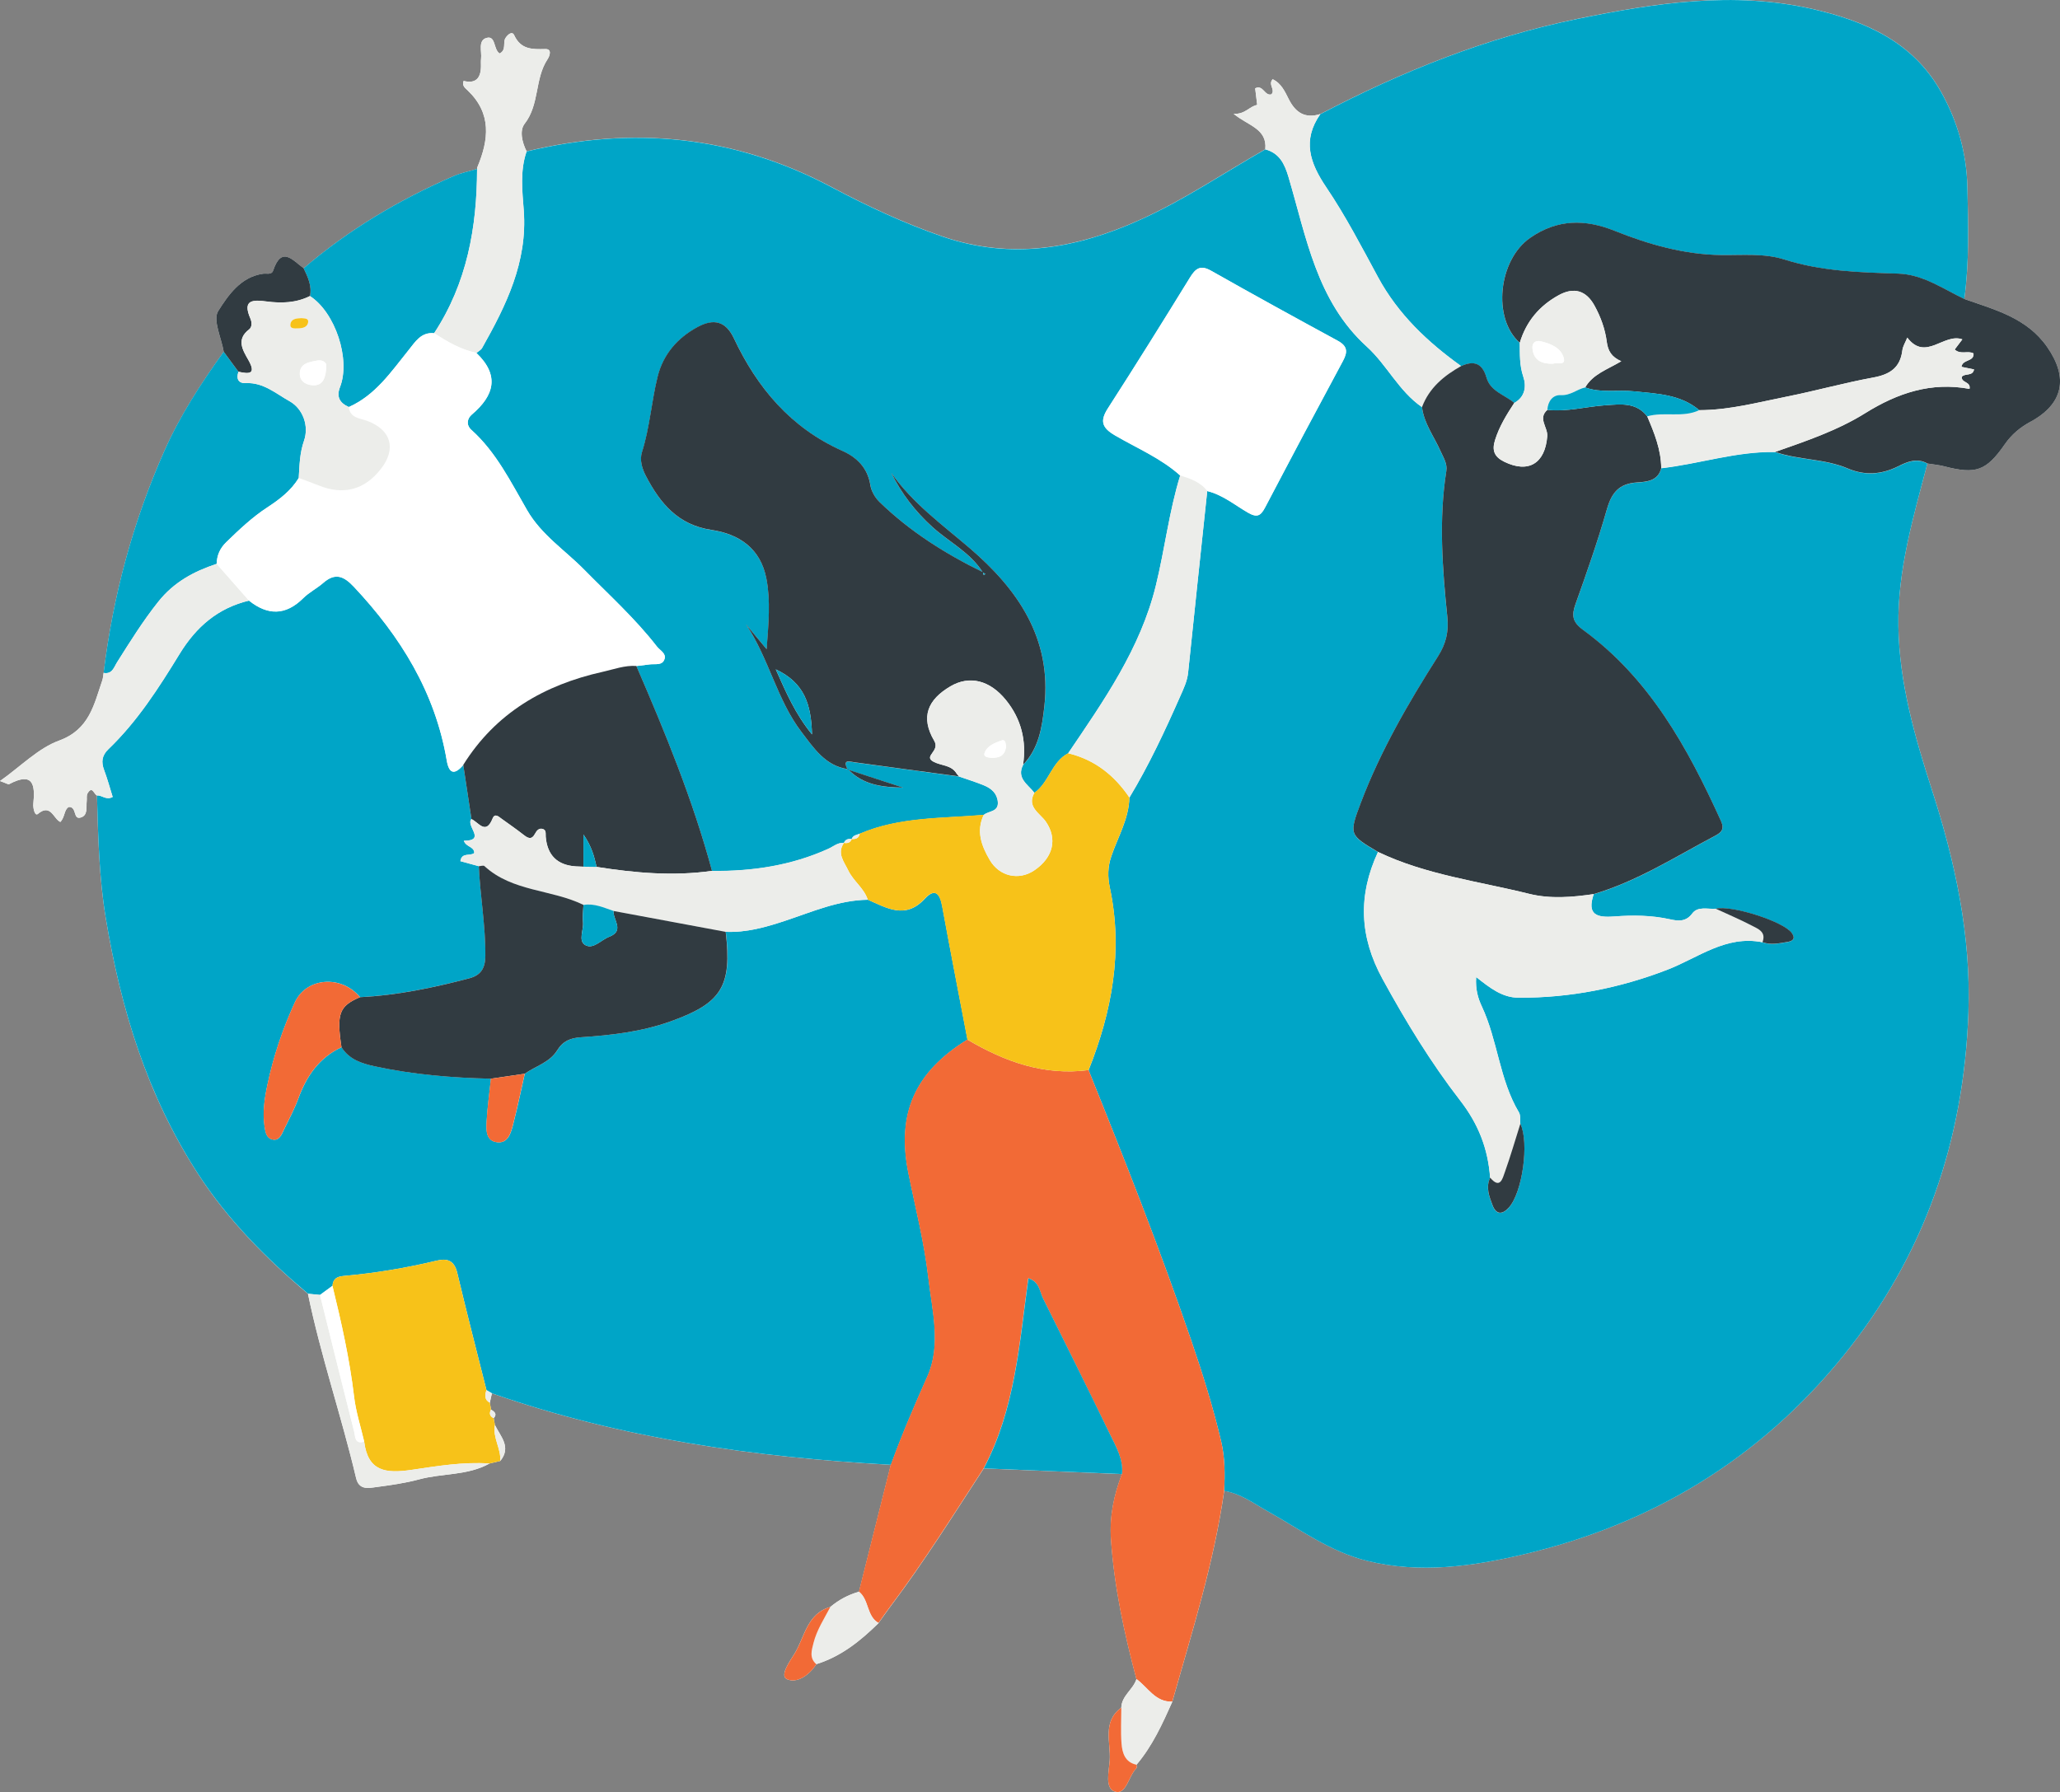 <svg width="377" height="328" viewBox="0 0 377 328" fill="none" xmlns="http://www.w3.org/2000/svg">
<rect x="0" y="0" width="377" height="328" fill="#808080" stroke="none"/>
<g clip-path="url(#clip0_2426_3399)">
<path d="M207.995 322.992C210.905 319.558 212.739 315.514 214.544 311.456C218.148 298.701 222.176 286.052 224.039 272.872C227.04 273.34 229.419 275.153 231.968 276.583C237.908 279.905 243.445 284.013 250.22 285.684C259.877 288.056 269.506 286.69 278.844 284.487C302.343 278.963 322.053 267.023 337.367 248.121C352.2 229.806 359.407 208.772 360.235 185.352C360.738 171.266 357.842 157.81 353.545 144.517C350.401 134.786 347.576 124.956 347.421 114.581C347.265 104.312 350.161 94.609 352.724 84.836C353.757 85.006 354.819 85.098 355.832 85.36C361.574 86.84 363.478 86.224 366.883 81.323C368.137 79.517 369.694 78.228 371.585 77.201C377.624 73.929 378.565 69.128 374.636 63.498C370.905 58.158 365.085 56.699 359.485 54.723C360.419 47.938 360.2 41.118 360.051 34.305C359.917 28.108 358.281 22.251 355.244 16.826C350.09 7.627 341.36 3.845 331.717 1.642C317.253 -1.658 302.952 0.531 288.749 3.434C272.168 6.827 256.585 13.045 241.632 20.877C238.871 21.734 237.122 20.658 235.855 18.151C235.168 16.784 234.481 15.233 232.91 14.504C232.011 15.495 233.483 16.43 232.676 17.273C231.437 17.627 231.154 15.41 229.71 16.168C229.837 17.195 229.957 18.215 230.085 19.234L230.12 19.199C228.669 19.426 227.911 20.962 225.766 20.828C228.379 23.009 231.933 23.526 231.564 27.315C224.003 31.628 216.774 36.529 208.81 40.148C197.057 45.481 185.085 47.598 172.482 43.271C165.438 40.849 158.705 37.697 152.177 34.227C134.357 24.773 115.772 23.016 96.373 27.705C95.537 26.054 95.035 23.894 96.012 22.648C98.766 19.114 97.831 14.433 100.196 10.856C100.6 10.247 101.067 8.944 99.807 8.98C97.4 9.036 95.311 9.086 94.093 6.43C93.725 5.637 92.918 6.317 92.507 6.961C91.969 7.804 92.734 9.121 91.438 9.787C90.27 9.079 90.773 6.437 89.017 6.947C87.445 7.407 88.189 9.39 88.04 10.729C87.99 11.189 88.026 11.664 88.019 12.138C87.995 14.447 86.938 15.339 84.847 14.815C84.472 15.672 85.18 16.161 85.618 16.579C90.008 20.785 89.463 25.573 87.374 30.573C87.332 30.679 87.332 30.799 87.318 30.92C85.866 31.359 84.351 31.656 82.971 32.251C73.044 36.571 63.812 42.032 55.578 49.107C53.61 47.704 51.55 44.9 49.992 49.517C49.702 50.367 48.838 50.013 48.173 50.105C44.052 50.665 41.772 54.036 39.932 56.939C38.905 58.561 40.519 61.847 40.944 64.39C36.824 70.126 32.979 76.019 30.09 82.513C24.32 95.516 20.681 109.071 18.968 123.164C18.89 123.624 18.869 124.106 18.72 124.545C17.191 128.978 16.37 133.518 10.819 135.551C6.996 136.953 3.859 140.225 0.008 142.951C1.084 143.327 1.495 143.624 1.7 143.511C6.061 141.209 6.472 143.61 6.104 147.109C6.026 147.852 6.366 149.453 6.939 148.971C9.297 146.988 9.799 149.913 11.053 150.444C11.923 149.509 11.704 148.192 12.603 147.696C14.111 147.654 13.332 150.019 14.727 149.644C16.157 149.262 15.746 147.739 15.874 146.62C15.931 146.153 15.803 145.6 16.016 145.232C16.886 143.73 17.184 145.374 17.75 145.6C17.963 153.114 18.118 160.614 19.364 168.079C22.126 184.707 26.947 200.508 36.208 214.806C41.716 223.312 48.704 230.344 56.364 236.81C58.708 248.198 62.495 259.204 65.165 270.507C65.689 272.724 67.324 272.391 68.775 272.193C71.445 271.838 74.135 271.47 76.719 270.769C80.967 269.622 85.583 270.11 89.583 267.872C90.242 267.717 90.9 267.561 91.559 267.398C93.633 264.848 91.594 262.915 90.575 260.826C90.504 260.408 90.426 259.99 90.355 259.565C91.056 258.779 90.461 258.382 89.874 257.993C89.796 257.575 89.725 257.157 89.647 256.739C89.774 256.166 89.895 255.592 90.022 255.018C113.655 263.29 138.159 266.725 163.031 268.106C161.091 275.847 159.151 283.595 157.204 291.335C155.257 291.881 153.522 292.816 151.972 294.112C147.632 295.33 147.271 299.699 145.352 302.759C144.531 304.069 142.669 306.682 143.993 307.327C145.763 308.184 148.12 306.647 149.388 304.593C153.919 303.191 157.48 300.33 160.786 297.072C161.53 296.038 162.245 294.99 163.009 293.977C169.112 285.861 174.507 277.263 180.044 268.765C188.476 269.112 196.901 269.459 205.333 269.806C203.854 273.644 203.039 277.547 203.323 281.725C203.91 290.443 205.751 298.913 207.981 307.327C207.386 309.246 205.27 310.358 205.206 312.553C201.666 315.138 203.316 318.934 203.089 322.22C202.954 324.196 202.126 327.369 204.094 327.936C206.14 328.523 206.53 325.053 207.974 323.644C208.087 323.538 207.995 323.219 207.995 322.999V322.992Z" fill="white"/>
<path d="M352.729 84.843C350.159 94.617 347.264 104.319 347.419 114.588C347.575 124.956 350.4 134.793 353.544 144.524C357.841 157.817 360.737 171.273 360.234 185.359C359.399 208.78 352.198 229.814 337.366 248.128C322.052 267.03 302.341 278.971 278.843 284.495C269.505 286.69 259.883 288.064 250.219 285.691C243.443 284.027 237.914 279.912 231.967 276.591C229.418 275.167 227.039 273.347 224.037 272.887C224.193 269.835 224.186 266.782 223.478 263.787C221.991 257.491 220.058 251.322 217.963 245.21C212.256 228.56 205.799 212.193 199.222 195.876C203.52 185.104 205.559 174.049 203.123 162.527C202.684 160.459 202.72 158.688 203.385 156.719C204.589 153.178 206.599 149.878 206.691 145.99C210.274 140.041 213.205 133.766 216.001 127.428C216.617 126.04 217.276 124.68 217.439 123.108C218.579 112.031 219.768 100.962 220.936 89.886C223.74 90.566 225.949 92.421 228.363 93.823C230.098 94.829 230.728 94.411 231.556 92.839C236.243 83.88 240.994 74.957 245.787 66.055C246.693 64.376 246.587 63.335 244.796 62.365C237.05 58.158 229.319 53.916 221.651 49.567C219.669 48.448 218.798 49.15 217.764 50.835C212.837 58.838 207.86 66.819 202.776 74.723C201.275 77.053 201.643 78.285 204.036 79.688C208.072 82.046 212.454 83.866 215.987 87.039C213.948 93.639 213.17 100.523 211.527 107.209C208.695 118.752 201.99 128.271 195.477 137.888C192.447 139.467 191.979 143.235 189.31 145.119C188.156 143.596 185.983 142.484 187.243 139.992C190.124 137.003 190.705 133.157 191.137 129.291C192.531 116.847 186.237 107.839 177.465 100.339C172.396 96.005 166.994 92.103 163.1 86.536C164.99 90.36 167.49 93.618 170.662 96.486C173.734 99.255 177.614 101.146 179.887 104.801L179.936 104.758C172.984 101.366 166.506 97.272 160.941 91.862C160.141 91.083 159.461 89.9 159.298 88.809C158.803 85.636 156.806 83.717 154.165 82.534C144.749 78.328 138.625 71.055 134.32 61.933C132.876 58.866 130.709 58.229 127.672 59.872C123.998 61.862 121.378 64.865 120.366 68.958C119.233 73.512 118.95 78.243 117.505 82.754C117.045 84.206 117.498 85.764 118.242 87.18C120.84 92.159 124.111 96.097 130.214 97.01C135.326 97.775 139.227 100.424 140.281 105.976C141.046 110.013 140.664 114.05 140.317 118.837C138.752 116.954 137.627 115.601 136.508 114.255C140.72 120.48 142.186 128.115 146.724 134.036C148.905 136.883 151.057 140.225 155.206 140.799C157.953 143.731 161.578 144.106 165.302 144.177C161.918 143.072 158.527 141.967 155.142 140.863C154.151 138.943 155.411 139.411 156.48 139.56C162.831 140.431 169.182 141.281 175.533 142.137C177.055 142.676 178.605 143.143 180.092 143.759C181.43 144.312 182.492 145.211 182.62 146.805C182.768 148.667 180.927 148.398 180.05 149.163C172.41 149.829 164.615 149.496 157.344 152.612C156.778 152.824 156.105 152.881 155.857 153.589L155.886 153.575C155.256 153.525 154.703 153.61 154.448 154.304L154.47 154.29C153.33 154.184 152.523 154.949 151.588 155.374C144.82 158.44 137.676 159.503 130.306 159.425C126.83 146.5 121.767 134.163 116.457 121.911C117.272 121.812 118.086 121.713 118.893 121.606C119.891 121.472 121.229 121.883 121.619 120.601C121.93 119.574 120.769 119.043 120.21 118.327C116.231 113.2 111.424 108.866 106.892 104.255C103.374 100.679 99.09 97.924 96.464 93.384C93.476 88.228 90.828 82.782 86.269 78.689C85.256 77.775 85.497 76.6 86.339 75.885C90.474 72.372 91.458 68.717 87.189 64.61C87.543 64.305 88.017 64.072 88.23 63.689C92.633 55.877 96.542 47.981 95.848 38.548C95.586 34.985 95.133 31.274 96.365 27.726C115.771 23.038 134.356 24.794 152.169 34.249C158.696 37.712 165.429 40.871 172.474 43.293C185.076 47.627 197.048 45.509 208.801 40.169C216.766 36.558 223.995 31.657 231.556 27.344C234.14 28.045 235.075 29.957 235.797 32.379C239.075 43.413 240.944 55.106 250.134 63.455C253.837 66.819 256.003 71.621 260.237 74.525C260.605 77.542 262.46 79.928 263.635 82.598C264.152 83.774 264.91 84.872 264.69 86.253C263.281 95.162 263.968 104.064 264.874 112.945C265.15 115.657 264.627 117.853 263.14 120.197C257.709 128.717 252.633 137.47 249.044 146.953C246.828 152.803 246.969 152.86 252.187 155.955C248.527 163.851 248.767 171.415 253.037 179.205C257.285 186.96 261.865 194.495 267.246 201.443C270.588 205.763 272.337 210.295 272.712 215.565C271.862 217.349 272.542 219.042 273.158 220.657C273.788 222.314 274.885 222.385 276.096 221.082C278.602 218.369 279.891 209.198 278.234 205.692C278.163 204.991 278.312 204.162 277.986 203.61C274.397 197.597 274.114 190.437 271.183 184.191C270.489 182.711 270 181.054 270.156 178.837C272.712 180.841 274.914 182.597 277.923 182.612C287.304 182.661 296.366 180.869 305.074 177.52C310.774 175.331 315.843 171.124 322.548 172.463C324.063 173.037 325.578 172.668 327.079 172.435C327.957 172.3 328.714 171.911 327.921 170.784C326.449 168.688 316.891 165.622 313.995 166.337C312.515 166.436 310.71 165.834 309.697 167.208C308.508 168.816 307.007 168.568 305.612 168.263C302.249 167.527 298.844 167.484 295.488 167.746C292.168 168.008 290.398 167.421 291.665 163.667C299.644 161.323 306.589 156.84 313.853 153.008C315.071 152.364 315.63 151.762 314.951 150.275C308.883 136.911 301.91 124.191 289.711 115.303C287.771 113.887 287.594 112.676 288.33 110.601C290.383 104.85 292.408 99.071 294.086 93.207C294.943 90.219 296.288 88.554 299.524 88.328C301.272 88.207 303.425 88.122 304.019 85.714C310.993 84.921 317.754 82.612 324.863 82.747C329.189 84.248 333.904 83.958 338.18 85.778C341.253 87.088 344.326 86.904 347.37 85.382C349.027 84.553 350.832 83.795 352.729 84.865V84.843Z" fill="#00A5C7"/>
<path d="M163.023 268.1C138.152 266.719 113.648 263.284 90.015 255.012C89.689 254.821 89.357 254.623 89.031 254.432C87.24 247.293 85.392 240.168 83.693 233.008C83.154 230.749 81.944 230.239 79.876 230.742C74.297 232.088 68.641 233.023 62.927 233.533C61.66 233.646 60.952 234.057 60.846 235.338C60.088 235.891 59.338 236.443 58.58 237.003C57.844 236.932 57.107 236.861 56.371 236.79C48.703 230.324 41.716 223.292 36.207 214.793C26.947 200.495 22.125 184.694 19.364 168.066C18.125 160.601 17.962 153.101 17.75 145.594C18.656 145.495 19.414 146.529 20.625 145.863C20.115 144.234 19.669 142.563 19.06 140.948C18.5 139.461 18.642 138.271 19.839 137.124C25.142 132.039 29.078 125.878 32.866 119.695C35.938 114.681 39.889 111.296 45.574 109.922C49.015 112.655 52.286 112.662 55.5 109.461C56.569 108.399 57.992 107.691 59.132 106.692C61.32 104.78 62.878 105.389 64.761 107.386C73.292 116.48 79.643 126.685 81.76 139.178C82.177 141.628 83.197 141.869 84.783 139.992L86.284 149.907C85.165 151.125 89.088 153.866 84.889 153.887C85.328 155.077 86.794 154.907 86.801 156.118C86.064 156.763 84.521 155.927 84.259 157.613C85.385 157.924 86.51 158.229 87.636 158.54C87.884 164.022 88.882 169.447 88.833 174.964C88.811 177.223 87.983 178.505 85.88 179.057C79.317 180.785 72.69 182.166 65.886 182.506C62.453 178.391 56.067 178.88 53.957 183.476C51.748 188.285 50.056 193.292 48.958 198.469C48.427 200.976 48.024 203.547 48.413 206.146C48.569 207.215 48.753 208.405 50.006 208.589C51.118 208.752 51.528 207.676 51.932 206.833C52.845 204.928 53.865 203.065 54.587 201.089C56.102 196.968 58.403 193.582 62.509 191.67C63.947 193.915 66.148 194.645 68.648 195.176C75.65 196.67 82.723 197.272 89.852 197.428C89.583 199.985 89.222 202.541 89.073 205.105C88.981 206.713 88.84 208.809 90.978 209.064C93.024 209.305 93.527 207.293 93.93 205.728C94.716 202.683 95.353 199.588 96.047 196.522C98.051 195.112 100.635 194.446 101.994 192.237C103.042 190.53 104.423 189.971 106.356 189.843C111.878 189.475 117.393 188.845 122.646 186.975C132.127 183.604 133.996 180.537 132.834 170.551C136.615 170.707 140.155 169.709 143.716 168.526C148.658 166.883 153.494 164.744 158.839 164.68C162.315 166.203 165.721 168.306 169.218 164.532C171.165 162.421 172.022 163.604 172.44 165.899C173.934 174.036 175.512 182.152 177.063 190.275C167.477 196.203 164.05 203.766 166.259 214.73C167.533 221.061 169.148 227.336 169.891 233.759C170.592 239.814 172.298 246.16 169.749 251.889C167.363 257.243 165.048 262.597 163.059 268.107L163.023 268.1Z" fill="#00A5C7"/>
<path d="M241.631 20.892C256.591 13.052 272.167 6.834 288.748 3.449C302.951 0.545 317.252 -1.643 331.716 1.657C341.359 3.86 350.089 7.641 355.243 16.841C358.28 22.259 359.923 28.116 360.05 34.32C360.199 41.126 360.418 47.953 359.484 54.737C355.569 52.861 351.866 50.24 347.384 50.092C340.34 49.865 333.366 49.688 326.52 47.499C322.866 46.331 318.88 46.742 314.994 46.692C308.253 46.607 301.733 44.759 295.467 42.252C290.072 40.092 284.989 40.106 280.033 43.541C274.199 47.577 273.066 58.307 278.128 62.754C278.157 64.829 278.065 66.862 278.765 68.93C279.367 70.7 279.127 72.648 277.116 73.76C275.367 72.273 272.762 71.656 272.04 69.142C271.282 66.508 269.76 65.934 267.395 67.018C261.243 62.606 255.855 57.514 252.187 50.736C249.178 45.177 246.254 39.525 242.721 34.298C239.698 29.83 238.289 25.687 241.617 20.906L241.631 20.892Z" fill="#00A5C7"/>
<path d="M163.023 268.1C165.012 262.59 167.334 257.236 169.713 251.882C172.262 246.159 170.556 239.807 169.855 233.752C169.111 227.328 167.497 221.053 166.223 214.722C164.014 203.759 167.44 196.195 177.027 190.268C183.873 194.319 191.08 196.925 199.215 195.855C205.793 212.172 212.249 228.539 217.956 245.189C220.052 251.308 221.991 257.47 223.471 263.766C224.179 266.761 224.179 269.814 224.03 272.866C222.168 286.046 218.14 298.694 214.536 311.449C211.407 311.563 210.076 308.829 207.966 307.313C205.736 298.907 203.895 290.437 203.307 281.712C203.024 277.533 203.838 273.624 205.318 269.785C205.587 267.045 204.228 264.771 203.109 262.477C199.067 254.169 194.967 245.883 190.854 237.611C190.231 236.358 190.245 234.616 188.185 233.95C186.549 245.904 185.756 257.93 180.022 268.744C174.485 277.243 169.09 285.84 162.987 293.956C162.223 294.969 161.5 296.017 160.764 297.051C158.555 295.777 159.058 292.802 157.182 291.315C159.122 283.574 161.061 275.826 163.008 268.086L163.023 268.1Z" fill="#F26A36"/>
<path d="M278.136 62.74C273.074 58.299 274.207 47.563 280.041 43.526C284.997 40.091 290.08 40.077 295.475 42.237C301.741 44.751 308.262 46.593 315.002 46.678C318.889 46.727 322.875 46.324 326.528 47.485C333.374 49.666 340.348 49.85 347.392 50.077C351.874 50.219 355.577 52.846 359.492 54.723C365.092 56.699 370.912 58.158 374.643 63.498C378.573 69.128 377.631 73.93 371.592 77.201C369.694 78.228 368.144 79.517 366.891 81.323C363.478 86.231 361.581 86.84 355.839 85.36C354.826 85.098 353.772 85.006 352.731 84.836C350.833 83.76 349.028 84.517 347.371 85.353C344.327 86.876 341.247 87.06 338.181 85.75C333.912 83.93 329.19 84.22 324.864 82.718C330.528 80.735 336.256 78.802 341.346 75.629C347.286 71.925 353.432 69.871 360.441 71.182C360.738 69.794 358.827 70.091 359.053 68.944C359.648 68.278 361.028 68.908 361.276 67.619C360.483 67.457 359.719 67.301 358.968 67.145C359.174 65.714 361.312 66.26 361.177 64.687C360.143 64.114 358.841 64.985 357.729 63.972C358.253 63.278 358.692 62.697 359.131 62.117C355.74 60.891 352.426 66.217 349.056 61.798C348.716 62.648 348.249 63.37 348.15 64.142C347.761 67.329 345.856 68.547 342.833 69.1C337.516 70.077 332.291 71.543 326.988 72.598C321.699 73.653 316.453 75.07 310.987 75.077C307.518 72.159 303.249 72.067 299.051 71.628C296.07 71.316 293.019 71.975 290.102 70.92C291.496 68.483 294.13 67.648 296.707 66.118C294.902 65.325 294.272 64.227 294.052 62.556C293.755 60.247 292.948 58.009 291.801 55.927C290.257 53.129 288.013 52.528 285.294 54.008C281.754 55.934 279.298 58.831 278.136 62.74Z" fill="#313B41"/>
<path d="M18.961 123.157C20.674 109.064 24.32 95.502 30.084 82.506C32.965 76.005 36.809 70.12 40.937 64.376C41.836 65.601 42.742 66.819 43.642 68.044C43.196 69.341 43.613 70.198 45.022 70.127C48.201 69.971 50.53 72.067 52.973 73.427C55.458 74.808 56.577 77.974 55.642 80.665C54.835 82.981 54.821 85.19 54.672 87.485C53.242 89.822 51.16 91.401 48.888 92.888C46.162 94.673 43.776 96.932 41.426 99.213C40.229 100.374 39.705 101.628 39.648 103.2C35.478 104.588 31.818 106.543 28.951 110.155C26.161 113.66 23.825 117.421 21.453 121.174C20.837 122.145 20.554 123.448 18.961 123.164V123.157Z" fill="#00A5C7"/>
<path d="M60.838 235.346C60.944 234.064 61.652 233.653 62.919 233.54C68.633 233.023 74.29 232.088 79.869 230.749C81.936 230.254 83.147 230.749 83.685 233.016C85.384 240.176 87.232 247.3 89.023 254.439C88.726 255.338 88.634 256.188 89.639 256.741C89.717 257.159 89.788 257.576 89.866 257.994C89.49 258.681 89.625 259.219 90.347 259.566C90.418 259.984 90.496 260.402 90.567 260.827C90.135 263.129 91.713 265.133 91.551 267.399C90.892 267.555 90.234 267.711 89.575 267.867C84.775 267.534 80.01 268.334 75.338 269.028C70.58 269.729 67.33 269.326 66.643 263.851C66.006 261.11 65.121 258.405 64.796 255.629C63.989 248.759 62.473 242.052 60.838 235.353V235.346Z" fill="#F7C219"/>
<path d="M55.57 49.1C63.804 42.025 73.043 36.572 82.962 32.245C84.343 31.642 85.858 31.345 87.309 30.913C87.295 41.614 85.461 51.848 79.45 60.984C77.05 60.743 75.995 62.563 74.778 64.071C71.584 68.03 68.717 72.329 63.825 74.496C62.182 73.774 61.524 72.648 62.225 70.856C64.207 65.771 61.347 57.166 56.717 54.192C57.113 52.315 56.327 50.708 55.562 49.093L55.57 49.1Z" fill="#00A5C7"/>
<path d="M79.451 60.983C85.455 51.847 87.289 41.621 87.31 30.913C87.331 30.792 87.324 30.672 87.374 30.566C89.462 25.566 90.007 20.778 85.618 16.571C85.179 16.154 84.471 15.665 84.853 14.808C86.944 15.332 88.001 14.442 88.025 12.138C88.025 11.671 87.99 11.196 88.046 10.729C88.202 9.39 87.451 7.407 89.023 6.947C90.779 6.437 90.276 9.079 91.445 9.787C92.74 9.121 91.976 7.804 92.514 6.961C92.924 6.317 93.731 5.63 94.1 6.43C95.317 9.086 97.406 9.043 99.813 8.979C101.073 8.951 100.606 10.247 100.202 10.856C97.838 14.426 98.772 19.114 96.018 22.648C95.041 23.894 95.537 26.054 96.379 27.704C95.147 31.26 95.593 34.964 95.862 38.526C96.556 47.959 92.648 55.863 88.245 63.667C88.032 64.05 87.558 64.284 87.204 64.581C84.343 63.979 81.873 62.548 79.465 60.976L79.451 60.983Z" fill="#ECEDEA"/>
<path d="M241.63 20.892C238.302 25.665 239.711 29.815 242.734 34.284C246.267 39.511 249.191 45.162 252.2 50.722C255.868 57.492 261.255 62.591 267.408 66.996C264.257 68.767 261.574 70.984 260.243 74.496C256.009 71.593 253.836 66.791 250.14 63.427C240.95 55.077 239.081 43.385 235.803 32.351C235.081 29.929 234.139 28.017 231.562 27.315C231.937 23.526 228.383 23.009 225.764 20.828C227.909 20.963 228.666 19.426 230.118 19.199C230.153 19.284 230.174 19.376 230.224 19.447C230.252 19.49 230.344 19.483 230.401 19.497C230.295 19.412 230.189 19.32 230.082 19.235C229.955 18.215 229.835 17.202 229.707 16.168C231.152 15.41 231.435 17.627 232.667 17.266C233.481 16.43 232.008 15.495 232.907 14.504C234.479 15.233 235.166 16.784 235.853 18.151C237.12 20.658 238.869 21.742 241.63 20.878V20.892Z" fill="#ECEDEA"/>
<path d="M18.96 123.158C20.553 123.441 20.836 122.138 21.452 121.167C23.824 117.414 26.16 113.653 28.95 110.148C31.817 106.536 35.478 104.581 39.648 103.2C41.623 105.445 43.591 107.69 45.566 109.928C39.881 111.302 35.931 114.694 32.858 119.701C29.07 125.884 25.134 132.053 19.831 137.13C18.634 138.278 18.493 139.468 19.052 140.955C19.654 142.562 20.1 144.234 20.617 145.87C19.406 146.528 18.656 145.502 17.742 145.601C17.176 145.374 16.879 143.731 16.008 145.232C15.795 145.601 15.916 146.153 15.866 146.62C15.739 147.739 16.149 149.262 14.719 149.645C13.325 150.02 14.103 147.654 12.595 147.697C11.696 148.2 11.915 149.51 11.045 150.445C9.792 149.914 9.289 146.989 6.931 148.972C6.358 149.453 6.018 147.853 6.096 147.109C6.464 143.618 6.053 141.21 1.692 143.511C1.494 143.618 1.076 143.32 0 142.952C3.851 140.225 6.988 136.946 10.811 135.551C16.362 133.519 17.183 128.979 18.712 124.546C18.861 124.107 18.882 123.625 18.96 123.165V123.158Z" fill="#ECEDEA"/>
<path d="M180.043 268.758C185.778 257.937 186.564 245.918 188.206 233.964C190.266 234.63 190.252 236.372 190.875 237.625C194.989 245.897 199.095 254.176 203.131 262.491C204.249 264.792 205.609 267.066 205.34 269.799C196.907 269.452 188.482 269.105 180.05 268.758H180.043Z" fill="#00A5C7"/>
<path d="M55.571 49.1C56.336 50.715 57.122 52.322 56.725 54.199C54.205 55.467 51.522 55.545 48.81 55.191C46.353 54.865 44.3 54.815 45.822 58.3C46.112 58.965 46.162 59.865 45.603 60.297C43.188 62.131 44.434 64.1 45.447 65.877C46.941 68.498 45.659 68.498 43.649 68.052C42.749 66.826 41.843 65.608 40.944 64.383C40.519 61.848 38.905 58.554 39.932 56.933C41.772 54.029 44.052 50.665 48.173 50.099C48.838 50.006 49.702 50.361 49.992 49.511C51.55 44.893 53.603 47.698 55.578 49.1H55.571Z" fill="#313B41"/>
<path d="M66.645 263.85C67.331 269.325 70.588 269.721 75.339 269.027C80.019 268.34 84.776 267.54 89.576 267.866C85.576 270.097 80.967 269.615 76.712 270.762C74.121 271.463 71.431 271.825 68.769 272.186C67.31 272.384 65.675 272.717 65.158 270.5C62.496 259.197 58.701 248.192 56.357 236.804C57.094 236.875 57.83 236.945 58.559 237.016C60.634 245.373 62.701 253.737 64.818 262.08C65.03 262.93 64.91 264.424 66.63 263.857L66.645 263.85Z" fill="#ECEDEA"/>
<path d="M157.204 291.336C159.087 292.816 158.577 295.791 160.786 297.072C157.48 300.323 153.919 303.191 149.388 304.594C148.071 303.453 148.531 302.072 148.871 300.72C149.48 298.319 150.832 296.265 151.965 294.112C153.515 292.816 155.25 291.881 157.197 291.336H157.204Z" fill="#ECEDEA"/>
<path d="M207.98 307.32C210.083 308.829 211.421 311.57 214.55 311.456C212.745 315.514 210.904 319.558 208.001 322.993C205.884 322.547 205.381 320.84 205.247 319.091C205.084 316.924 205.212 314.728 205.212 312.547C205.275 310.351 207.385 309.232 207.987 307.32H207.98Z" fill="#ECEDEA"/>
<path d="M205.212 312.554C205.212 314.735 205.085 316.93 205.247 319.098C205.382 320.847 205.885 322.554 208.002 323C207.994 323.219 208.087 323.538 207.973 323.644C206.529 325.054 206.14 328.524 204.093 327.936C202.125 327.369 202.954 324.197 203.088 322.221C203.315 318.928 201.665 315.132 205.205 312.554H205.212Z" fill="#F26A36"/>
<path d="M151.97 294.112C150.837 296.265 149.485 298.319 148.876 300.72C148.536 302.073 148.076 303.461 149.393 304.594C148.125 306.648 145.768 308.184 143.998 307.327C142.667 306.683 144.536 304.07 145.357 302.76C147.276 299.7 147.637 295.33 151.977 294.112H151.97Z" fill="#F26A36"/>
<path d="M91.559 267.392C91.722 265.125 90.136 263.128 90.575 260.819C91.595 262.909 93.634 264.842 91.559 267.392Z" fill="#ECEDEA"/>
<path d="M89.639 256.74C88.634 256.188 88.726 255.345 89.024 254.438C89.356 254.63 89.682 254.828 90.015 255.019C89.887 255.593 89.767 256.167 89.639 256.74Z" fill="#ECEDEA"/>
<path d="M90.347 259.566C89.625 259.212 89.49 258.681 89.865 257.994C90.46 258.384 91.048 258.78 90.347 259.566Z" fill="#ECEDEA"/>
<path d="M260.244 74.496C261.568 70.983 264.258 68.767 267.409 66.996C269.774 65.92 271.296 66.486 272.053 69.128C272.775 71.642 275.388 72.258 277.13 73.745C275.721 75.891 274.383 78.058 273.604 80.551C273.009 82.449 273.476 83.618 275.289 84.51C279.742 86.698 282.779 84.793 283.162 79.85C283.289 78.214 281.392 76.585 283.176 75.02C286.787 75.403 290.284 74.411 293.845 74.17C296.607 73.979 299.431 73.59 301.456 76.196C302.752 79.241 303.998 82.3 304.019 85.693C303.425 88.101 301.272 88.179 299.523 88.306C296.288 88.533 294.943 90.197 294.086 93.186C292.408 99.057 290.383 104.829 288.33 110.579C287.594 112.647 287.764 113.865 289.711 115.282C301.909 124.177 308.883 136.896 314.951 150.253C315.623 151.74 315.071 152.35 313.853 152.987C306.589 156.818 299.637 161.294 291.665 163.645C287.714 164.212 283.771 164.566 279.827 163.589C270.545 161.287 260.945 160.119 252.187 155.926C246.969 152.831 246.827 152.774 249.043 146.925C252.64 137.442 257.716 128.688 263.14 120.168C264.626 117.831 265.15 115.636 264.874 112.916C263.975 104.035 263.281 95.126 264.69 86.224C264.91 84.843 264.152 83.745 263.635 82.57C262.46 79.9 260.598 77.513 260.237 74.496H260.244Z" fill="#313B41"/>
<path d="M179.879 104.78C177.606 101.132 173.726 99.241 170.653 96.465C167.482 93.597 164.982 90.339 163.092 86.515C166.986 92.081 172.388 95.984 177.457 100.318C186.229 107.825 192.523 116.826 191.129 129.269C190.697 133.136 190.116 136.982 187.235 139.97C187.879 135.58 186.909 131.607 184.112 128.143C181.146 124.475 177.422 123.575 173.953 125.608C169.783 128.051 168.416 131.245 170.972 135.58C172.112 137.513 168.912 138.37 170.838 139.411C172.218 140.162 174.094 139.963 175.071 141.578C175.192 141.776 175.376 141.932 175.524 142.109C169.174 141.252 162.816 140.41 156.472 139.531C155.396 139.383 154.143 138.922 155.134 140.834L155.191 140.778C151.035 140.204 148.883 136.854 146.709 134.014C142.171 128.094 140.705 120.452 136.493 114.234C137.611 115.587 138.737 116.932 140.302 118.816C140.649 114.029 141.038 109.992 140.266 105.955C139.218 100.403 135.31 97.754 130.199 96.989C124.096 96.076 120.832 92.138 118.226 87.159C117.483 85.743 117.03 84.185 117.49 82.733C118.927 78.222 119.218 73.491 120.35 68.937C121.363 64.844 123.982 61.841 127.657 59.851C130.694 58.208 132.854 58.845 134.305 61.912C138.603 71.026 144.734 78.3 154.15 82.513C156.798 83.696 158.795 85.615 159.283 88.788C159.453 89.872 160.133 91.061 160.926 91.841C166.49 97.251 172.976 101.345 179.921 104.737C179.921 105.013 179.857 105.382 180.339 105.07C180.183 104.971 180.027 104.879 179.872 104.78H179.879ZM148.606 134.418C148.444 128.972 147.268 125.006 141.973 122.513C143.92 126.833 145.491 130.58 148.606 134.418Z" fill="#313B41"/>
<path d="M45.573 109.929C43.598 107.683 41.63 105.446 39.654 103.201C39.711 101.635 40.235 100.375 41.431 99.213C43.782 96.933 46.161 94.674 48.894 92.889C51.166 91.402 53.248 89.822 54.678 87.492C55.874 87.946 57.085 88.364 58.275 88.845C62.869 90.708 66.742 89.688 69.751 85.793C72.597 82.117 71.571 78.661 67.202 77.046C65.85 76.543 64.059 76.543 63.832 74.511C68.725 72.344 71.592 68.045 74.785 64.086C76.003 62.578 77.058 60.751 79.458 60.998C81.865 62.571 84.336 64.008 87.196 64.603C91.465 68.711 90.481 72.365 86.347 75.878C85.504 76.593 85.263 77.769 86.276 78.682C90.828 82.783 93.483 88.222 96.471 93.378C99.097 97.917 103.381 100.672 106.9 104.249C111.431 108.852 116.245 113.186 120.217 118.321C120.776 119.036 121.937 119.567 121.626 120.594C121.237 121.876 119.898 121.472 118.9 121.6C118.086 121.706 117.272 121.805 116.465 121.904C114.319 121.763 112.323 122.528 110.291 122.981C99.6 125.375 90.722 130.509 84.782 140.02C83.196 141.897 82.169 141.649 81.759 139.206C79.642 126.706 73.298 116.501 64.76 107.414C62.884 105.41 61.326 104.801 59.131 106.72C57.984 107.719 56.568 108.427 55.499 109.489C52.285 112.691 49.014 112.683 45.573 109.95V109.929Z" fill="white"/>
<path d="M199.223 195.856C191.088 196.925 183.88 194.326 177.034 190.268C175.483 182.145 173.905 174.029 172.411 165.891C171.993 163.604 171.136 162.421 169.189 164.524C165.699 168.299 162.286 166.196 158.81 164.673C158.123 162.549 156.169 161.267 155.235 159.305C154.47 157.704 153.111 156.182 154.463 154.255L154.442 154.27C155.1 154.383 155.638 154.255 155.879 153.54L155.851 153.554C156.601 153.611 157.189 153.427 157.338 152.577C164.609 149.461 172.404 149.794 180.043 149.128C178.606 152.124 179.632 154.829 181.14 157.4C182.903 160.41 186.443 161.196 189.254 159.319C192.829 156.925 193.516 153.448 191.399 150.381C190.351 148.859 187.824 147.69 189.311 145.091C191.98 143.2 192.447 139.44 195.477 137.86C200.327 139.029 203.945 141.89 206.692 145.962C206.6 149.843 204.589 153.144 203.385 156.685C202.72 158.646 202.685 160.424 203.124 162.492C205.559 174.014 203.52 185.077 199.223 195.841V195.856Z" fill="#F7C219"/>
<path d="M252.18 155.934C260.938 160.126 270.538 161.288 279.82 163.596C283.764 164.574 287.707 164.227 291.658 163.653C290.398 167.407 292.168 167.987 295.481 167.732C298.837 167.47 302.242 167.506 305.605 168.249C307.007 168.554 308.508 168.802 309.691 167.194C310.703 165.827 312.501 166.429 313.981 166.323C316.176 167.336 318.413 168.278 320.558 169.404C321.705 170.006 323.277 170.537 322.541 172.456C315.836 171.118 310.767 175.324 305.067 177.513C296.359 180.855 287.297 182.654 277.916 182.605C274.9 182.591 272.698 180.834 270.149 178.83C269.993 181.054 270.482 182.704 271.176 184.184C274.107 190.43 274.39 197.59 277.979 203.603C278.305 204.148 278.156 204.984 278.227 205.685C277.293 208.646 276.429 211.627 275.388 214.552C274.971 215.714 274.532 217.739 272.698 215.565C272.323 210.296 270.581 205.763 267.232 201.443C261.851 194.496 257.271 186.96 253.023 179.205C248.753 171.415 248.506 163.851 252.173 155.955L252.18 155.934Z" fill="#ECEDEA"/>
<path d="M215.98 87.017C212.447 83.844 208.065 82.024 204.029 79.666C201.636 78.263 201.268 77.031 202.769 74.701C207.86 66.797 212.83 58.823 217.757 50.813C218.791 49.135 219.669 48.427 221.644 49.546C229.312 53.887 237.043 58.136 244.789 62.343C246.58 63.313 246.679 64.354 245.78 66.033C240.987 74.935 236.243 83.858 231.549 92.817C230.728 94.389 230.091 94.807 228.356 93.802C225.942 92.399 223.733 90.544 220.922 89.864C219.669 88.221 217.828 87.598 215.966 87.017H215.98Z" fill="white"/>
<path d="M84.775 140.005C90.716 130.487 99.594 125.352 110.284 122.966C112.323 122.513 114.32 121.748 116.458 121.889C121.768 134.134 126.823 146.478 130.307 159.396C123.219 160.402 116.196 159.778 109.18 158.667C108.762 156.769 108.267 154.899 106.78 152.746V158.631C106.313 158.61 105.845 158.603 105.385 158.575C102.001 158.353 100.165 156.547 99.877 153.157C99.827 152.604 100.04 151.903 99.282 151.712C98.61 151.535 98.199 152.066 97.937 152.569C97.257 153.858 96.556 153.376 95.728 152.725C94.454 151.726 93.116 150.805 91.799 149.856C91.261 149.467 90.567 148.78 90.156 149.807C88.896 152.93 87.586 150.487 86.283 149.92L84.782 140.005H84.775Z" fill="#313B41"/>
<path d="M86.275 149.922C87.578 150.488 88.887 152.939 90.148 149.808C90.565 148.781 91.252 149.468 91.79 149.858C93.107 150.807 94.438 151.728 95.719 152.726C96.548 153.371 97.249 153.859 97.928 152.57C98.198 152.067 98.601 151.536 99.274 151.713C100.024 151.905 99.819 152.606 99.868 153.158C100.156 156.548 101.992 158.354 105.377 158.576C105.844 158.604 106.311 158.618 106.771 158.633C107.571 158.647 108.371 158.661 109.171 158.668C116.181 159.78 123.211 160.403 130.298 159.397C137.661 159.475 144.812 158.413 151.58 155.346C152.522 154.922 153.329 154.157 154.462 154.263C153.11 156.189 154.469 157.712 155.234 159.312C156.168 161.274 158.122 162.556 158.809 164.681C153.464 164.752 148.621 166.89 143.686 168.526C140.125 169.709 136.592 170.708 132.811 170.552C125.965 169.277 119.126 168.002 112.28 166.727C110.495 166.125 108.754 165.29 106.778 165.623C100.93 162.754 93.772 163.243 88.647 158.512C88.47 158.349 87.974 158.526 87.627 158.548C86.501 158.236 85.376 157.931 84.25 157.62C84.512 155.934 86.062 156.777 86.792 156.126C86.785 154.914 85.319 155.084 84.88 153.895C89.079 153.873 85.156 151.133 86.275 149.915V149.922Z" fill="#ECEDEA"/>
<path d="M215.982 87.018C217.844 87.599 219.685 88.222 220.938 89.865C219.763 100.934 218.58 112.011 217.44 123.087C217.278 124.659 216.612 126.019 216.003 127.407C213.207 133.745 210.283 140.02 206.693 145.969C203.946 141.904 200.321 139.036 195.479 137.867C201.992 128.25 208.697 118.724 211.529 107.181C213.171 100.495 213.957 93.611 215.989 87.011L215.982 87.018Z" fill="#ECEDEA"/>
<path d="M304.02 85.694C303.999 82.302 302.753 79.242 301.457 76.204C304.572 75.297 307.942 76.53 310.987 75.071C316.445 75.064 321.692 73.647 326.98 72.592C332.283 71.53 337.508 70.071 342.825 69.094C345.841 68.541 347.746 67.323 348.142 64.136C348.234 63.364 348.709 62.642 349.048 61.792C352.418 66.211 355.732 60.886 359.123 62.111C358.684 62.691 358.245 63.272 357.721 63.966C358.826 64.979 360.136 64.108 361.169 64.681C361.304 66.254 359.166 65.708 358.96 67.139C359.704 67.295 360.475 67.451 361.268 67.614C361.021 68.902 359.647 68.279 359.045 68.938C358.819 70.092 360.73 69.788 360.433 71.176C353.431 69.866 347.278 71.919 341.338 75.623C336.248 78.796 330.513 80.73 324.856 82.713C317.748 82.578 310.994 84.887 304.013 85.68L304.02 85.694Z" fill="#ECEDEA"/>
<path d="M189.304 145.105C187.817 147.704 190.344 148.872 191.392 150.395C193.516 153.461 192.829 156.939 189.247 159.333C186.443 161.209 182.896 160.423 181.133 157.413C179.625 154.843 178.599 152.137 180.036 149.141C180.914 148.377 182.755 148.646 182.606 146.783C182.479 145.19 181.417 144.29 180.078 143.738C178.592 143.122 177.041 142.647 175.519 142.116C175.37 141.939 175.186 141.783 175.066 141.585C174.096 139.977 172.22 140.175 170.832 139.418C168.906 138.37 172.106 137.513 170.967 135.586C168.411 131.252 169.777 128.058 173.947 125.615C177.416 123.582 181.148 124.489 184.107 128.15C186.904 131.613 187.881 135.586 187.229 139.977C185.969 142.47 188.142 143.582 189.297 145.105H189.304ZM184.114 136.684C184.072 136.146 184.001 135.268 183.328 135.515C182.082 135.976 180.624 136.464 180.163 137.888C179.965 138.511 180.815 138.667 181.402 138.695C182.833 138.766 183.902 138.334 184.114 136.684Z" fill="#ECEDEA"/>
<path d="M272.712 215.544C274.539 217.718 274.985 215.699 275.402 214.531C276.443 211.613 277.307 208.624 278.242 205.664C279.898 209.17 278.61 218.341 276.103 221.053C274.893 222.364 273.802 222.286 273.165 220.629C272.549 219.014 271.87 217.321 272.719 215.536L272.712 215.544Z" fill="#313B41"/>
<path d="M322.548 172.449C323.284 170.537 321.713 169.999 320.566 169.397C318.42 168.278 316.183 167.336 313.988 166.316C316.891 165.601 326.442 168.667 327.922 170.763C328.715 171.897 327.957 172.279 327.079 172.414C325.578 172.647 324.063 173.016 322.548 172.442V172.449Z" fill="#313B41"/>
<path d="M155.129 140.841C158.513 141.946 161.904 143.051 165.289 144.156C161.558 144.085 157.94 143.709 155.193 140.777L155.136 140.834L155.129 140.841Z" fill="#313B41"/>
<path d="M155.879 153.546C155.638 154.255 155.1 154.382 154.441 154.276C154.696 153.589 155.249 153.497 155.879 153.546Z" fill="#ECEDEA"/>
<path d="M157.338 152.591C157.183 153.441 156.595 153.625 155.852 153.568C156.099 152.867 156.772 152.81 157.338 152.591Z" fill="#ECEDEA"/>
<path d="M112.28 166.733C119.127 168.008 125.973 169.282 132.812 170.557C133.973 180.543 132.104 183.61 122.624 186.981C117.364 188.85 111.856 189.481 106.333 189.849C104.4 189.976 103.02 190.536 101.972 192.243C100.613 194.452 98.028 195.118 96.025 196.527C93.958 196.832 91.897 197.129 89.837 197.434C82.707 197.278 75.635 196.683 68.633 195.182C66.14 194.651 63.931 193.921 62.494 191.676C61.567 185.522 62.077 184.148 65.879 182.512C72.682 182.179 79.309 180.791 85.872 179.063C87.975 178.51 88.803 177.236 88.825 174.969C88.867 169.452 87.876 164.035 87.628 158.546C87.975 158.525 88.471 158.348 88.648 158.511C93.773 163.241 100.938 162.753 106.779 165.621C106.744 166.662 106.588 167.724 106.694 168.751C106.85 170.203 105.76 172.2 107.105 172.972C108.571 173.815 110.008 172.023 111.487 171.457C114.376 170.345 112.146 168.326 112.273 166.726L112.28 166.733Z" fill="#313B41"/>
<path d="M65.88 182.512C62.078 184.141 61.568 185.515 62.495 191.677C58.389 193.582 56.081 196.967 54.573 201.096C53.851 203.072 52.831 204.934 51.918 206.839C51.514 207.675 51.104 208.752 49.992 208.596C48.732 208.412 48.555 207.222 48.399 206.152C48.01 203.553 48.413 200.982 48.944 198.475C50.042 193.298 51.734 188.298 53.943 183.483C56.053 178.886 62.446 178.398 65.873 182.512H65.88Z" fill="#F26A36"/>
<path d="M89.839 197.434C91.899 197.129 93.966 196.832 96.027 196.527C95.326 199.601 94.696 202.689 93.91 205.734C93.506 207.299 93.004 209.311 90.957 209.07C88.819 208.815 88.961 206.718 89.053 205.111C89.202 202.547 89.563 199.99 89.832 197.434H89.839Z" fill="#F26A36"/>
<path d="M66.643 263.85C64.916 264.417 65.043 262.922 64.831 262.073C62.707 253.73 60.647 245.366 58.572 237.009C59.33 236.457 60.087 235.904 60.845 235.345C62.48 242.037 63.988 248.751 64.803 255.621C65.128 258.397 66.02 261.109 66.65 263.843L66.643 263.85Z" fill="white"/>
<path d="M283.175 75.02C281.384 76.585 283.289 78.207 283.161 79.85C282.779 84.794 279.742 86.699 275.288 84.51C273.476 83.625 273.009 82.45 273.603 80.552C274.382 78.059 275.72 75.891 277.129 73.746C279.14 72.634 279.38 70.686 278.779 68.916C278.078 66.841 278.163 64.815 278.141 62.74C279.303 58.831 281.759 55.934 285.299 54.008C288.018 52.528 290.262 53.13 291.806 55.927C292.953 58.002 293.76 60.247 294.057 62.556C294.277 64.22 294.907 65.325 296.712 66.118C294.135 67.648 291.494 68.477 290.1 70.92C288.584 71.26 287.409 72.421 285.646 72.329C284.159 72.251 283.282 73.462 283.175 75.027V75.02ZM284.202 66.571C284.896 66.302 286.545 66.961 286.198 65.594C285.717 63.675 283.798 62.896 281.958 62.464C281.002 62.237 280.343 62.79 280.457 63.816C280.697 66.005 282.191 66.614 284.202 66.579V66.571Z" fill="#ECEDEA"/>
<path d="M283.178 75.021C283.284 73.448 284.162 72.245 285.649 72.322C287.412 72.415 288.587 71.253 290.102 70.913C293.019 71.968 296.07 71.31 299.051 71.621C303.249 72.06 307.519 72.153 310.988 75.07C307.943 76.522 304.573 75.297 301.458 76.203C299.433 73.597 296.608 73.987 293.847 74.171C290.286 74.412 286.789 75.41 283.178 75.021Z" fill="#00A5C7"/>
<path d="M63.824 74.496C64.051 76.529 65.842 76.529 67.194 77.032C71.563 78.653 72.589 82.102 69.743 85.778C66.734 89.673 62.861 90.7 58.267 88.83C57.084 88.349 55.873 87.931 54.67 87.478C54.819 85.183 54.833 82.974 55.64 80.651C56.574 77.966 55.456 74.794 52.971 73.413C50.521 72.06 48.199 69.957 45.02 70.112C43.611 70.183 43.193 69.326 43.639 68.03C45.65 68.477 46.931 68.477 45.438 65.856C44.425 64.079 43.179 62.11 45.593 60.275C46.153 59.85 46.103 58.944 45.813 58.278C44.291 54.794 46.344 54.85 48.801 55.169C51.512 55.523 54.196 55.445 56.716 54.178C61.346 57.152 64.2 65.757 62.224 70.842C61.523 72.634 62.182 73.753 63.824 74.482V74.496ZM59.718 66.741C59.718 66.607 59.286 65.778 58.09 65.991C56.631 66.246 54.819 66.501 54.868 68.477C54.904 70.006 56.404 70.601 57.658 70.509C59.109 70.396 59.675 69.135 59.725 66.741H59.718ZM55.166 58.229C54.358 58.271 53.388 58.3 53.19 59.206C52.957 60.254 53.926 60.098 54.55 60.098C55.364 60.091 56.263 59.921 56.404 58.979C56.518 58.2 55.711 58.3 55.173 58.229H55.166Z" fill="#ECEDEA"/>
<path d="M230.084 19.242C230.19 19.327 230.296 19.419 230.403 19.505C230.339 19.49 230.254 19.497 230.226 19.455C230.169 19.384 230.155 19.292 230.119 19.207L230.084 19.242Z" fill="white"/>
<path d="M148.609 134.418C145.493 130.586 143.922 126.833 141.975 122.513C147.27 125.006 148.453 128.972 148.609 134.418Z" fill="#00A5C7"/>
<path d="M179.879 104.78C180.035 104.879 180.19 104.971 180.346 105.07C179.865 105.382 179.936 105.014 179.928 104.737L179.879 104.78Z" fill="#00A5C7"/>
<path d="M109.179 158.667C108.379 158.653 107.579 158.638 106.779 158.631C106.779 156.889 106.779 155.14 106.779 152.746C108.266 154.899 108.762 156.769 109.179 158.667Z" fill="#00A5C7"/>
<path d="M112.281 166.733C112.146 168.334 114.384 170.352 111.495 171.464C110.015 172.031 108.578 173.823 107.113 172.98C105.767 172.201 106.858 170.204 106.702 168.759C106.596 167.732 106.744 166.67 106.787 165.629C108.762 165.296 110.504 166.131 112.288 166.733H112.281Z" fill="#00A5C7"/>
<path d="M184.115 136.684C183.902 138.334 182.833 138.766 181.403 138.696C180.815 138.667 179.959 138.511 180.164 137.888C180.624 136.458 182.083 135.969 183.329 135.516C184.001 135.268 184.072 136.146 184.115 136.684Z" fill="white"/>
<path d="M284.203 66.572C282.192 66.607 280.699 65.998 280.458 63.81C280.345 62.783 281.01 62.238 281.959 62.457C283.8 62.889 285.718 63.668 286.2 65.588C286.547 66.962 284.89 66.303 284.203 66.565V66.572Z" fill="white"/>
<path d="M59.719 66.742C59.676 69.136 59.11 70.404 57.652 70.51C56.398 70.602 54.898 70.007 54.862 68.478C54.82 66.495 56.625 66.247 58.083 65.992C59.28 65.779 59.719 66.608 59.712 66.742H59.719Z" fill="white"/>
<path d="M55.168 58.23C55.699 58.3 56.506 58.201 56.392 58.98C56.258 59.915 55.359 60.085 54.538 60.099C53.914 60.099 52.944 60.255 53.178 59.207C53.383 58.3 54.353 58.272 55.161 58.23H55.168Z" fill="#F7C219"/>
</g>
<defs>
<clipPath id="clip0_2426_3399">
<rect width="377" height="328" fill="white"/>
</clipPath>
</defs>
</svg>
